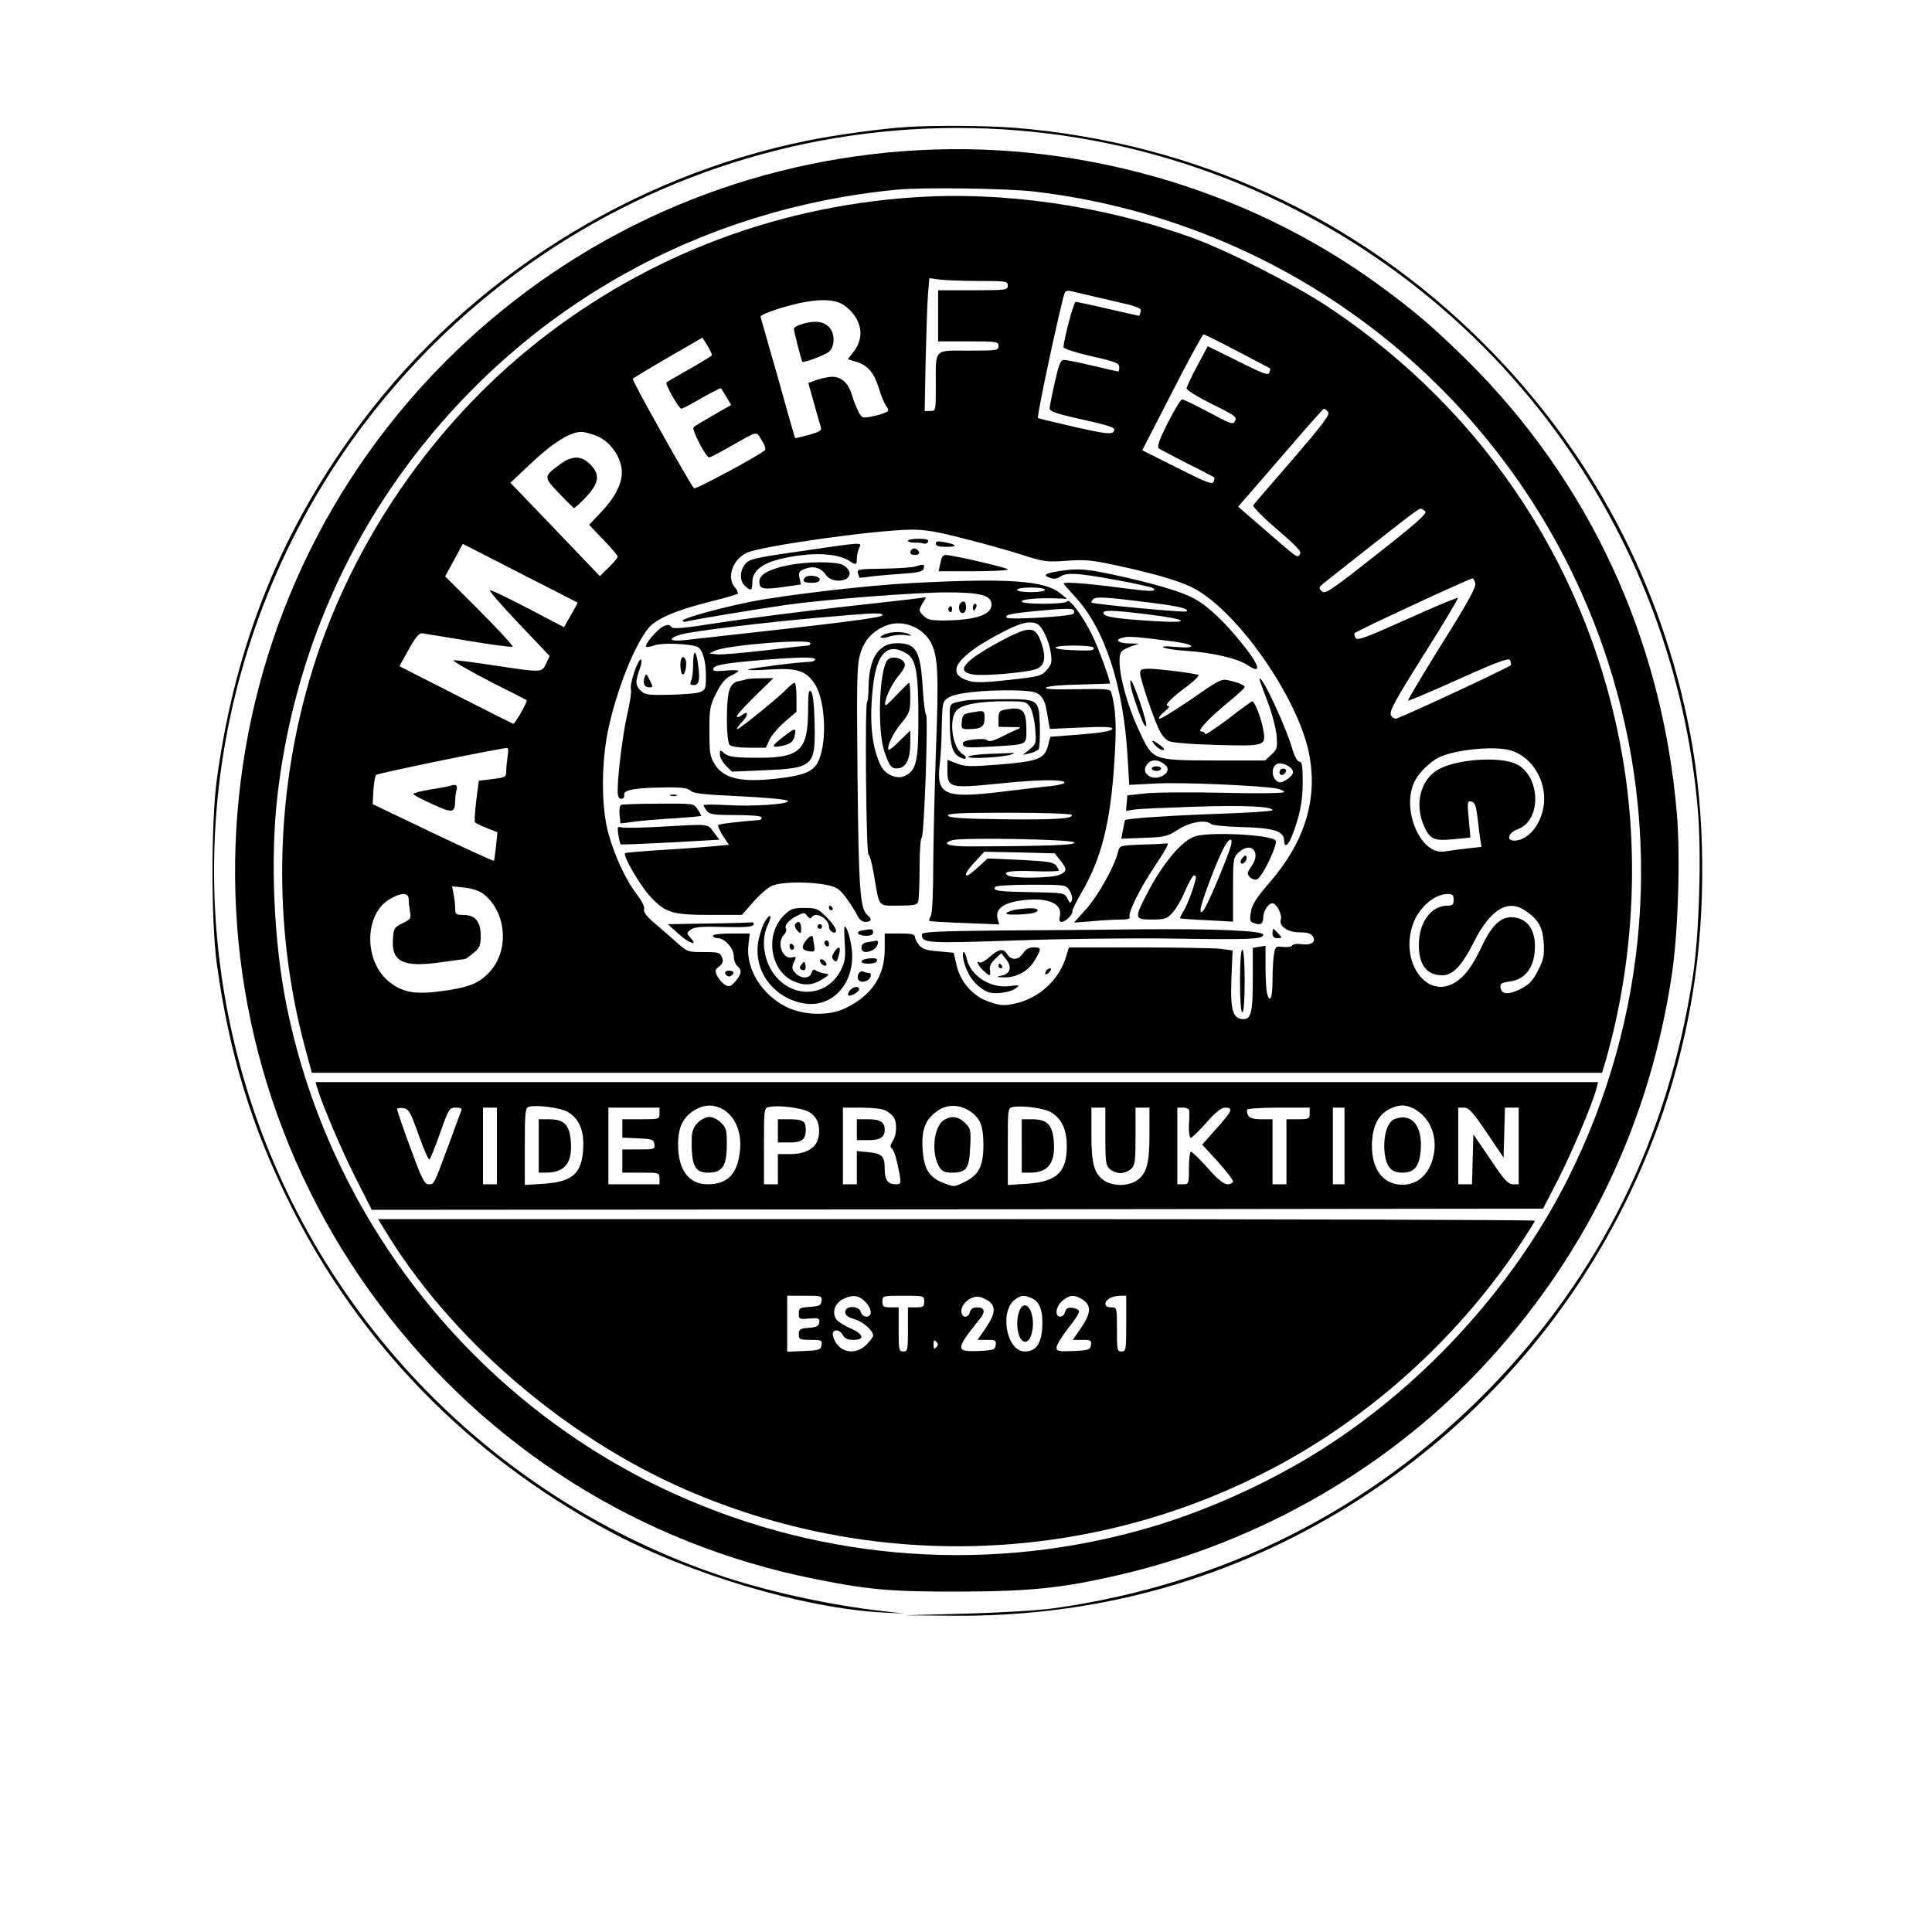 <?xml version="1.0" encoding="UTF-8" standalone="yes"?>
<svg version="1.0" xmlns="http://www.w3.org/2000/svg" width="220mm" height="220mm" viewBox="0 0 832 832" preserveAspectRatio="xMidYMid meet">
  <g transform="translate(0,832) scale(0.1,-0.1)" fill="#000000" stroke="none">
    <path d="M3905 7773 c-103 -6 -314 -35 -430 -59 -758 -154 -1449 -590 -1915
-1209 -345 -458 -546 -954 -626 -1540 -25 -181 -25 -607 -1 -790 52 -385 150
-709 319 -1046 298 -596 767 -1077 1368 -1401 344 -186 842 -334 1181 -352
l94 -5 -85 10 c-238 26 -518 88 -726 160 -1027 354 -1808 1207 -2068 2259
-270 1090 49 2234 844 3030 1041 1040 2647 1239 3908 482 880 -529 1452 -1445
1543 -2472 17 -190 7 -546 -21 -725 -105 -692 -400 -1288 -879 -1779 -509
-520 -1143 -839 -1873 -942 -62 -9 -232 -19 -378 -23 l-265 -7 208 -2 c597 -5
1151 143 1655 442 818 486 1378 1305 1531 2236 59 355 55 778 -10 1119 -122
645 -425 1217 -889 1681 -545 545 -1246 867 -2024 930 -119 9 -341 11 -461 3z"/>
    <path d="M3890 7669 c-727 -55 -1400 -356 -1924 -859 -1133 -1089 -1274 -2855
-329 -4111 462 -614 1121 -1029 1873 -1179 234 -47 331 -55 630 -54 296 1 434
15 672 70 620 142 1190 474 1608 936 424 469 686 1024 780 1653 27 180 37 511
21 695 -65 754 -379 1430 -907 1952 -146 143 -223 209 -375 320 -581 424
-1321 632 -2049 577z m564 -174 c1150 -135 2112 -922 2469 -2020 240 -741 179
-1536 -173 -2235 -240 -476 -643 -911 -1105 -1191 -210 -127 -455 -236 -684
-304 -682 -202 -1408 -152 -2057 142 -856 388 -1482 1176 -1669 2098 -56 274
-72 637 -40 910 61 526 257 1021 571 1438 505 671 1251 1088 2094 1170 107 11
478 6 594 -8z"/>
    <path d="M3932 7470 c-615 -42 -1186 -268 -1659 -656 -443 -364 -783 -878
-941 -1424 -148 -509 -156 -1062 -21 -1572 l32 -118 2778 0 2778 0 16 53 c119
415 145 874 74 1297 -134 800 -586 1494 -1269 1948 -139 93 -432 242 -583 297
-382 139 -812 202 -1205 175z m284 -360 c117 0 124 -1 124 -20 0 -19 -7 -20
-150 -20 l-150 0 0 -110 0 -110 130 0 c123 0 130 -1 130 -20 0 -19 -7 -20
-129 -20 -152 0 -141 12 -141 -152 0 -107 0 -108 -24 -108 l-24 0 4 213 c3
116 7 245 10 286 l6 73 45 -6 c25 -3 101 -6 169 -6z m560 -82 c124 -28 141
-34 136 -50 -2 -10 -6 -18 -7 -18 -2 0 -62 14 -133 30 -72 17 -135 30 -140 30
-8 0 -52 -165 -52 -196 0 -5 54 -23 120 -38 103 -23 120 -30 120 -47 0 -10 -2
-19 -4 -19 -2 0 -52 11 -110 25 -58 14 -114 25 -124 25 -15 0 -22 -18 -40 -98
-12 -53 -22 -104 -22 -112 0 -11 34 -23 129 -44 145 -32 162 -39 144 -57 -10
-10 -45 -5 -163 22 -84 19 -155 36 -160 39 -7 4 96 483 115 539 4 8 13 11 28
7 12 -3 85 -20 163 -38z m-1139 -24 c73 -54 89 -133 41 -196 l-27 -35 39 -12
c47 -14 75 -48 95 -114 8 -28 22 -61 30 -74 15 -22 14 -24 -9 -32 -13 -6 -40
-13 -59 -16 -32 -6 -37 -4 -50 22 -8 15 -21 47 -28 71 -17 58 -52 86 -101 78
-20 -3 -48 -10 -62 -16 l-25 -9 23 -83 c13 -46 26 -92 30 -104 6 -18 0 -22
-51 -37 -32 -8 -58 -15 -59 -14 -1 1 -34 117 -73 257 -40 140 -74 260 -76 266
-2 6 41 24 103 42 127 37 214 39 259 6z m1691 -196 c75 -39 139 -73 141 -74 2
-2 1 -10 -3 -19 -4 -13 -28 -4 -135 50 l-130 64 -45 -84 c-25 -47 -46 -91 -46
-98 0 -7 49 -37 109 -67 98 -48 109 -56 100 -72 -9 -18 -17 -15 -114 37 -56
30 -108 55 -114 55 -6 0 -34 -46 -62 -101 -40 -80 -48 -104 -37 -111 7 -5 63
-34 123 -65 61 -30 112 -57 114 -59 2 -2 1 -10 -3 -19 -4 -13 -33 -2 -156 60
l-151 76 128 249 c70 138 132 250 136 250 4 0 69 -32 145 -72z m-2263 -19 c-3
-3 -46 -30 -97 -59 -51 -29 -95 -54 -98 -57 -7 -6 53 -113 64 -113 5 0 45 21
88 46 44 25 81 44 83 42 1 -2 12 -18 23 -37 l21 -35 -77 -44 c-42 -24 -81 -47
-85 -52 -10 -9 53 -130 67 -130 5 0 43 20 85 44 129 73 116 71 141 30 13 -19
19 -39 14 -43 -29 -25 -299 -170 -305 -164 -20 22 -269 466 -264 472 3 3 72
45 153 92 l147 85 22 -35 c12 -19 20 -38 18 -42z m2654 -243 c10 -11 -20 -50
-151 -203 -90 -103 -167 -193 -171 -199 -3 -6 40 -50 103 -104 85 -73 107 -97
98 -107 -13 -16 -4 -22 -154 108 l-112 97 182 210 c99 116 184 211 187 212 4
0 12 -6 18 -14z m-3141 -107 c51 -25 91 -81 99 -137 7 -54 -23 -119 -88 -187
l-52 -55 61 -64 c34 -35 62 -68 62 -73 0 -5 -17 -26 -38 -46 l-39 -38 -192
201 -193 201 87 82 c94 89 170 137 218 137 17 0 50 -10 75 -21z m3560 -322 c8
-9 -44 -55 -210 -185 -199 -157 -222 -172 -236 -158 -14 14 -13 17 9 35 335
265 406 320 415 320 6 1 16 -5 22 -12z m-1985 -117 c85 -21 198 -53 251 -70
89 -29 104 -31 189 -25 78 6 111 3 215 -20 182 -39 291 -72 350 -108 187 -112
429 -464 478 -696 41 -197 -14 -383 -169 -562 -57 -66 -75 -94 -80 -126 -6
-32 -4 -42 9 -47 32 -12 44 -6 44 23 0 28 22 61 40 61 17 0 42 -49 36 -68 -10
-30 28 -57 81 -57 33 0 49 -5 57 -18 15 -24 -8 -39 -51 -33 -18 3 -35 0 -39
-6 -3 -5 -21 -8 -39 -6 -31 4 -33 2 -39 -32 -3 -19 -6 -70 -6 -112 0 -76 -11
-102 -24 -55 -3 12 -6 63 -6 113 l0 91 -27 -4 -28 -5 0 -137 c0 -148 -8 -175
-49 -169 -38 6 -48 43 -43 174 l5 121 -52 7 c-28 3 -186 6 -352 6 l-301 0 -11
-37 c-30 -102 -116 -181 -218 -204 -47 -11 -63 -10 -109 5 -72 22 -129 85
-146 161 l-12 52 -65 6 c-52 4 -70 10 -84 27 -10 12 -18 28 -18 36 0 11 -16
14 -65 14 l-65 0 0 -68 c0 -115 -56 -199 -170 -254 -70 -34 -177 -31 -252 5
-108 53 -177 165 -165 268 l6 49 -79 0 c-47 0 -80 -4 -80 -10 0 -5 9 -10 20
-10 31 0 70 -44 70 -78 0 -16 7 -35 15 -42 21 -17 19 -35 -8 -66 -19 -22 -27
-25 -43 -16 -11 6 -26 22 -34 37 -13 24 -12 28 7 43 16 13 19 22 12 40 -8 20
-15 22 -79 22 -69 0 -70 0 -123 48 -30 26 -73 64 -97 84 -28 25 -40 43 -36 53
3 9 -9 34 -31 63 -49 63 -98 170 -124 267 -30 111 -30 300 0 442 36 171 114
367 175 440 33 39 120 76 264 112 62 15 115 31 119 34 3 4 -2 15 -11 26 -38
42 -13 120 49 150 59 29 548 98 707 100 60 1 112 -8 231 -39z m-1666 -275 c1
0 -11 -24 -28 -53 l-30 -53 -155 81 c-86 45 -159 80 -164 78 -5 -2 51 -66 124
-143 l133 -140 -15 -32 c-19 -40 -15 -40 -228 -8 -92 14 -169 24 -171 21 -4
-4 115 -71 237 -131 41 -21 77 -39 78 -40 6 -5 -52 -105 -58 -102 -3 1 -115
57 -248 125 l-242 123 40 72 c28 51 45 71 57 70 10 -2 101 -16 202 -33 101
-17 186 -28 189 -25 3 3 -61 73 -142 154 l-149 149 38 70 38 70 246 -126 c135
-69 247 -126 248 -127z m3866 83 c5 -16 -31 -81 -144 -261 -82 -132 -148 -242
-145 -244 2 -2 100 39 217 92 160 72 214 92 221 83 4 -7 6 -17 5 -22 -2 -7
-420 -202 -492 -230 -8 -3 -19 3 -25 14 -8 16 15 59 141 260 84 132 150 243
147 245 -3 3 -100 -38 -218 -91 -168 -76 -214 -93 -221 -83 -5 8 -8 18 -6 22
2 7 491 234 508 236 4 1 9 -9 12 -21z m-4167 -745 c-3 -21 -6 -50 -6 -65 0
-24 -4 -26 -59 -33 l-59 -7 -11 -85 c-6 -47 -8 -89 -6 -93 3 -5 26 -16 51 -26
l46 -18 -6 -60 c-3 -32 -8 -61 -9 -63 -2 -2 -120 52 -263 120 l-259 124 3 59
c2 32 7 63 12 67 6 7 517 112 564 116 5 1 6 -16 2 -36z m4317 26 c84 -23 146
-111 147 -208 0 -94 -62 -181 -129 -181 -36 0 -26 34 15 49 105 38 99 232 -9
282 -72 32 -252 20 -332 -24 -79 -44 -106 -154 -60 -250 24 -52 43 -59 126
-51 l71 7 -7 79 c-7 74 -6 80 11 76 15 -3 20 -16 26 -63 4 -33 9 -76 12 -96
l6 -36 -63 -7 c-34 -4 -78 -10 -98 -13 -103 -15 -187 186 -126 304 19 37 64
81 101 100 66 34 238 52 309 32z m-4425 -616 c103 -76 118 -244 30 -339 -46
-50 -92 -68 -220 -84 -107 -13 -160 -2 -217 46 -106 91 -101 291 9 353 51 29
80 28 80 -3 0 -13 3 -37 6 -53 5 -28 2 -32 -33 -49 -36 -18 -38 -22 -41 -70
-6 -97 46 -121 206 -98 54 7 100 14 104 14 3 0 20 12 37 26 27 22 31 32 31 75
0 61 -24 89 -75 89 -32 0 -35 3 -35 29 0 16 -3 43 -7 61 l-6 33 52 -5 c30 -3
64 -14 79 -25z m4182 -28 c0 -20 -5 -25 -25 -25 -72 0 -124 -70 -125 -168 0
-88 34 -132 102 -132 45 0 84 42 136 145 70 139 146 185 221 133 56 -38 75
-71 79 -141 3 -53 -1 -70 -25 -117 -22 -43 -38 -60 -73 -78 -53 -27 -84 -25
-88 4 -3 18 3 22 38 27 71 9 110 64 110 152 0 78 -38 124 -102 125 -48 0 -86
-38 -128 -128 -39 -83 -73 -128 -114 -153 -122 -75 -239 88 -181 252 25 70 92
129 148 129 22 0 27 -4 27 -25z"/>
    <path d="M3462 6927 c-24 -7 -43 -16 -43 -22 -1 -9 32 -137 36 -143 5 -6 99
29 116 44 24 22 25 75 2 102 -23 27 -58 33 -111 19z"/>
    <path d="M2414 6322 c-74 -54 -74 -55 -8 -125 33 -34 62 -63 65 -65 3 -1 27
20 52 47 58 61 62 98 18 142 -38 37 -76 38 -127 1z"/>
    <path d="M3910 5991 c0 -4 12 -8 28 -8 15 1 33 -1 41 -4 7 -2 16 2 18 9 3 8
-9 12 -41 12 -25 0 -46 -4 -46 -9z"/>
    <path d="M4030 5979 c0 -10 14 -14 45 -14 51 0 47 10 -7 20 -29 6 -38 4 -38
-6z"/>
    <path d="M3446 5946 c-197 -28 -220 -34 -237 -55 -24 -29 -24 -73 -1 -94 26
-24 32 -21 32 16 0 62 66 98 211 116 86 11 166 2 206 -24 30 -20 33 -19 33 11
0 14 5 34 10 45 14 25 19 25 -254 -15z"/>
    <path d="M3927 5954 c-13 -13 -7 -24 14 -24 11 0 19 5 17 12 -5 14 -22 21 -31
12z"/>
    <path d="M4056 5918 c-3 -7 -6 -23 -9 -35 l-5 -23 149 0 c82 0 149 3 149 8 0
7 -239 62 -268 62 -7 0 -14 -6 -16 -12z"/>
    <path d="M3395 5886 c-83 -17 -125 -40 -125 -70 0 -33 15 -36 103 -24 l76 11
-6 28 c-5 25 -1 30 23 39 37 15 70 5 90 -25 26 -40 111 -31 102 11 -2 10 -14
24 -28 31 -31 16 -155 15 -235 -1z"/>
    <path d="M3940 5880 c-14 -4 -76 -8 -139 -9 -99 -1 -112 -3 -107 -17 3 -9 6
-18 6 -20 0 -3 15 -2 33 1 17 3 79 9 137 13 89 6 105 10 108 25 4 18 0 19 -38
7z"/>
    <path d="M4557 5860 c-59 -10 -67 -17 -36 -28 17 -7 31 -5 47 6 17 11 38 13
91 8 76 -8 300 -51 309 -60 14 -15 -14 -14 -153 4 -136 18 -235 25 -235 17 0
-2 23 -27 50 -57 128 -138 209 -386 226 -693 l7 -117 116 6 c109 6 453 -9 520
-22 17 -4 31 -10 31 -15 0 -5 -114 -7 -262 -3 -145 3 -297 2 -338 -3 l-75 -8
-3 -34 -3 -33 38 6 c21 3 137 8 258 12 212 7 335 1 335 -15 0 -4 -97 -11 -216
-15 -205 -7 -412 -20 -419 -28 -1 -2 -5 -20 -9 -41 l-7 -39 98 4 c90 3 102 6
147 36 50 32 120 44 142 23 5 -5 65 -11 134 -13 136 -3 180 -18 180 -58 0 -32
17 -23 33 18 34 86 47 149 47 234 0 70 -3 88 -14 88 -9 0 -21 22 -31 56 -28
96 -129 313 -141 302 -2 -2 13 -43 32 -92 20 -50 37 -115 41 -150 5 -57 3 -63
-22 -86 l-27 -25 -216 0 c-268 1 -266 0 -322 118 -71 149 -110 329 -77 354 6
6 26 15 42 21 l30 10 -42 1 c-48 1 -65 16 -28 25 26 7 59 4 213 -16 100 -12
113 -33 15 -24 -42 4 -62 3 -53 -2 8 -5 53 -12 100 -15 111 -7 221 -33 264
-62 59 -40 52 -4 -16 82 -81 102 -155 173 -215 205 -54 30 -179 67 -348 103
-119 26 -157 28 -238 15z m404 -136 c117 -15 161 -26 149 -37 -7 -6 -401 31
-409 38 -3 3 1 10 9 16 16 10 51 8 251 -17z m-16 -50 c172 -21 191 -39 30 -29
-164 10 -218 18 -223 33 -5 16 32 16 193 -4z m75 -650 c33 -31 -40 -73 -76
-43 -18 15 -18 34 2 54 18 17 49 13 74 -11z m548 -32 c-2 -9 -15 -23 -30 -31
-22 -13 -29 -13 -42 -2 -21 18 -20 58 1 70 23 13 75 -14 71 -37z"/>
    <path d="M4960 5010 c0 -5 9 -10 20 -10 11 0 20 5 20 10 0 6 -9 10 -20 10 -11
0 -20 -4 -20 -10z"/>
    <path d="M5510 4994 c0 -17 22 -14 28 4 2 7 -3 12 -12 12 -9 0 -16 -7 -16 -16z"/>
    <path d="M3467 5833 c-15 -15 -5 -23 28 -23 24 0 35 5 35 15 0 15 -50 22 -63
8z"/>
    <path d="M3925 5809 c-182 -9 -541 -51 -685 -79 -137 -27 -300 -72 -300 -83 0
-5 8 -6 18 -3 24 7 296 52 427 71 171 24 557 54 694 54 144 0 191 -13 191 -53
0 -44 -71 -67 -205 -68 -56 0 -71 3 -89 21 -20 21 -20 23 -4 51 l16 28 -31 -4
c-18 -3 -171 -20 -342 -39 -170 -19 -402 -49 -514 -66 -165 -26 -205 -29 -211
-18 -7 10 -14 10 -33 2 -26 -12 -83 -80 -75 -88 3 -3 19 0 37 6 33 12 148 7
183 -6 23 -9 38 -58 38 -127 0 -54 -2 -59 -26 -69 -15 -5 -73 -10 -130 -11
-88 -2 -106 0 -123 16 -25 23 -26 40 -6 95 8 22 10 41 5 41 -14 0 -49 -105
-43 -128 3 -11 -4 -60 -16 -109 -19 -84 -41 -257 -41 -329 0 -24 5 -34 15 -34
10 0 15 7 13 17 -4 22 50 31 184 32 64 1 90 -3 102 -14 11 -12 59 -17 212 -24
108 -5 201 -14 206 -19 15 -15 -147 -26 -264 -19 -54 3 -98 3 -98 -1 0 -4 7
-15 14 -24 11 -15 30 -18 125 -18 67 0 111 -4 111 -10 0 -5 -3 -10 -7 -11
-101 -8 -175 -17 -180 -22 -3 -4 6 -24 20 -46 l26 -39 -62 -6 c-34 -3 -134
-11 -221 -16 -88 -5 -161 -12 -164 -14 -11 -11 67 -144 112 -191 64 -67 93
-75 261 -75 l130 0 49 56 c27 31 64 63 82 70 40 17 163 18 234 3 44 -9 56 -18
85 -57 19 -26 40 -59 47 -74 9 -19 21 -28 35 -28 26 0 30 12 9 29 -32 27 -38
104 -43 587 -4 418 -3 489 11 536 17 60 52 99 110 123 70 30 160 -5 196 -74
29 -58 33 -133 21 -451 -6 -162 -11 -387 -12 -499 0 -119 -4 -213 -10 -224 -6
-10 -9 -20 -7 -23 2 -2 71 -6 152 -9 l149 -6 -7 24 c-10 41 20 66 93 78 118
18 189 -9 175 -68 -4 -16 -2 -23 8 -23 17 0 50 33 46 46 -1 5 15 38 36 74 89
151 128 303 145 571 10 152 7 226 -14 299 -4 13 -27 14 -147 12 -100 -2 -140
0 -133 7 6 6 67 12 143 13 72 2 132 4 132 4 1 16 -51 157 -77 210 -41 82 -98
160 -108 144 -8 -13 -195 -14 -195 0 0 10 75 16 155 13 l40 -2 -29 24 c-68 55
-224 66 -641 44z m575 -29 c0 -6 -27 -10 -60 -10 -33 0 -60 4 -60 10 0 6 27
10 60 10 33 0 60 -4 60 -10z m125 -89 c3 -5 1 -12 -4 -15 -17 -11 -275 -26
-285 -16 -12 12 15 18 129 29 127 12 153 12 160 2z m-825 -20 c0 -11 -156 -31
-854 -108 -67 -7 -72 9 -8 26 54 14 356 51 587 71 239 21 275 23 275 11z m665
-37 c22 -9 52 -70 60 -125 6 -40 4 -50 -17 -74 -23 -26 -32 -29 -162 -43 -109
-12 -145 -13 -177 -3 -102 31 -48 107 147 208 82 42 115 50 149 37z m-975 -84
c0 -5 -5 -10 -11 -10 -6 0 -89 -9 -185 -21 -95 -11 -188 -19 -206 -17 l-33 4
25 12 c50 24 410 53 410 32z m1220 -20 c0 -12 -7 -13 -90 -10 -100 3 -98 20 3
20 51 0 87 -4 87 -10z m-1200 -50 c0 -5 -10 -10 -22 -10 -48 -1 -259 -28 -265
-33 -3 -4 39 -4 94 0 114 7 153 -5 190 -60 46 -66 56 -242 20 -329 -20 -46
-53 -64 -151 -77 -173 -24 -258 -8 -298 58 -20 31 -23 49 -23 142 0 97 2 110
30 165 21 42 39 63 62 74 18 8 33 18 33 21 0 3 -25 4 -56 1 -45 -4 -56 -2 -52
9 5 16 57 24 223 38 158 12 215 12 215 1z m969 -154 c11 -10 23 -35 26 -55 4
-20 9 -48 11 -63 l5 -27 135 6 c88 4 134 3 134 -4 0 -12 -44 -19 -176 -29
l-91 -7 -9 -35 c-15 -60 -41 -70 -205 -84 -130 -10 -152 -10 -188 4 l-41 16 0
-49 c0 -71 14 -74 206 -55 170 18 290 21 298 7 3 -5 -22 -12 -57 -16 -34 -3
-135 -15 -224 -26 -236 -28 -272 -11 -256 121 4 36 8 99 8 140 3 125 3 129 30
146 30 20 150 33 281 31 75 -2 96 -6 113 -21z m136 -515 c10 -17 -75 -22 -304
-19 -168 2 -225 6 -229 16 -3 9 54 12 262 12 153 0 267 -4 271 -9z m10 -118
c20 -12 -104 -17 -450 -18 -92 0 -124 12 -73 27 40 12 501 4 523 -9z m-59 -78
c30 -38 30 -47 -3 -62 -31 -15 -201 -17 -223 -3 -26 16 10 22 119 18 56 -2
101 0 101 3 0 3 -6 13 -12 22 -11 14 -38 18 -154 24 l-141 6 -40 -37 c-22 -20
-43 -36 -47 -36 -14 0 -4 19 33 59 l40 43 152 -3 151 -4 24 -30z m40 -130 c9
-14 13 -32 10 -42 -6 -15 -9 -14 -19 7 -12 25 -15 25 -152 28 -147 2 -170 6
-160 22 4 6 66 10 155 10 148 0 150 0 166 -25z"/>
    <path d="M4307 5558 c-159 -86 -195 -131 -114 -143 48 -7 231 9 270 24 37 14
43 51 21 114 -26 73 -49 73 -177 5z"/>
    <path d="M3215 5395 c-5 -2 -22 -6 -37 -9 -18 -4 -29 -16 -37 -37 -15 -44 -14
-222 1 -237 7 -7 41 -12 84 -12 l72 0 16 35 c9 19 39 54 66 77 l50 43 0 63 c0
34 -4 62 -8 62 -5 0 -19 -12 -33 -26 -33 -35 -204 -174 -214 -174 -5 0 4 13
20 30 29 30 29 54 0 30 -9 -7 -18 -10 -22 -6 -3 3 31 42 76 86 l82 80 -53 -1
c-29 0 -57 -2 -63 -4z"/>
    <path d="M3480 5270 c0 -189 -33 -217 -248 -213 -73 1 -97 5 -113 19 -18 16
-19 16 -19 -5 0 -12 12 -34 26 -48 l26 -26 139 6 c213 9 221 17 217 204 -2 81
-7 126 -15 135 -10 10 -13 -5 -13 -72z"/>
    <path d="M3373 5147 c-51 -39 -53 -48 -10 -40 41 8 54 18 60 48 6 32 1 31 -50
-8z"/>
    <path d="M4155 5303 c-70 -14 -65 -8 -65 -81 0 -102 9 -141 37 -159 13 -9 27
-13 31 -9 4 4 -1 12 -12 18 -43 24 -62 146 -28 187 22 27 96 41 213 41 83 0
89 -1 105 -25 9 -14 19 -55 22 -92 5 -64 4 -67 -24 -90 l-29 -24 30 7 c17 4
34 12 38 18 4 6 6 51 5 99 -4 118 -3 117 -172 116 -72 -1 -140 -3 -151 -6z"/>
    <path d="M4323 5263 c-19 -4 -23 -11 -23 -39 l0 -34 53 -1 c45 0 49 -2 27 -10
-14 -6 -46 -21 -71 -34 -32 -16 -50 -20 -57 -13 -6 6 -30 7 -60 3 -40 -5 -49
-10 -45 -22 5 -13 23 -14 122 -8 158 9 151 6 151 71 0 89 -16 103 -97 87z"/>
    <path d="M4180 5251 c-31 -5 -35 -10 -38 -38 -3 -30 -1 -33 25 -33 58 0 73 10
73 46 0 36 0 36 -60 25z"/>
    <path d="M4248 5073 c-43 -2 -78 -8 -78 -12 0 -11 155 -2 185 10 18 7 17 8 -5
6 -14 0 -60 -3 -102 -4z"/>
    <path d="M4137 5723 c-13 -12 -7 -43 8 -43 9 0 15 9 15 25 0 24 -10 32 -23 18z"/>
    <path d="M4190 5705 c0 -8 2 -15 4 -15 2 0 6 7 10 15 3 8 1 15 -4 15 -6 0 -10
-7 -10 -15z"/>
    <path d="M4085 5701 c-3 -5 -1 -12 5 -16 5 -3 10 1 10 9 0 18 -6 21 -15 7z"/>
    <path d="M3811 5589 c-35 -14 -17 -23 20 -10 18 6 49 9 68 6 27 -4 31 -3 16 4
-26 12 -74 12 -104 0z"/>
    <path d="M3792 5525 c-34 -28 -52 -90 -52 -174 0 -26 -3 -50 -6 -54 -10 -10
-4 -651 6 -657 6 -3 17 -46 25 -96 23 -134 15 -124 105 -124 62 0 79 3 84 16
3 9 6 73 6 144 0 71 4 130 9 132 11 4 29 527 19 531 -4 1 -10 49 -14 107 -9
167 -28 200 -110 200 -31 0 -51 -7 -72 -25z m115 -21 c37 -23 48 -84 48 -274
0 -191 -9 -229 -60 -252 -32 -15 -81 6 -100 41 -41 81 -53 195 -35 349 16 142
65 188 147 136z"/>
    <path d="M3822 5478 c-36 -44 -45 -305 -13 -396 22 -64 31 -75 62 -70 32 4 49
42 49 108 l0 54 -45 -44 c-24 -24 -46 -42 -48 -39 -10 11 17 69 53 113 37 45
40 52 40 112 0 35 -2 64 -5 64 -2 0 -25 -23 -51 -50 -26 -28 -48 -49 -50 -47
-11 10 20 83 52 122 30 37 36 50 27 63 -13 22 -56 27 -71 10z"/>
    <path d="M2985 5458 c0 -29 -4 -61 -9 -70 -6 -14 -4 -18 13 -18 23 0 27 28 15
103 -9 53 -19 46 -19 -15z"/>
    <path d="M2930 5456 c0 -19 4 -37 9 -40 10 -7 21 42 14 61 -10 25 -23 13 -23
-21z"/>
    <path d="M4910 5420 c0 -24 61 -204 85 -249 8 -17 25 -36 37 -42 13 -7 94 -14
207 -17 212 -6 215 -5 200 71 -9 47 -36 117 -46 117 -3 0 -50 -34 -104 -76
-55 -41 -99 -70 -99 -65 0 6 -8 11 -17 11 -21 0 34 59 125 133 34 28 62 54 62
58 0 8 -24 19 -68 29 -31 8 -43 2 -163 -82 -72 -49 -134 -87 -137 -83 -4 4 7
18 23 31 17 13 24 24 16 24 -21 0 12 34 83 86 34 26 53 46 45 48 -26 8 -170
26 -209 26 -34 0 -40 -3 -40 -20z"/>
    <path d="M2775 5401 c-8 -25 1 -41 21 -41 17 0 17 1 0 35 -13 26 -14 26 -21 6z"/>
    <path d="M4876 5338 c9 -28 20 -62 25 -75 5 -13 14 -35 19 -49 6 -15 13 -24
16 -21 8 8 -56 197 -66 197 -5 0 -2 -23 6 -52z"/>
    <path d="M4975 5110 c10 -11 25 -20 33 -20 9 0 6 7 -11 20 -14 11 -29 20 -33
20 -4 0 1 -9 11 -20z"/>
    <path d="M2888 4893 c6 -2 18 -2 25 0 6 3 1 5 -13 5 -14 0 -19 -2 -12 -5z"/>
    <path d="M2675 4854 c-6 -2 -9 -21 -7 -42 l4 -38 56 7 c32 5 110 11 175 15 64
4 117 9 117 11 0 2 -7 15 -16 28 -16 25 -17 25 -168 24 -83 0 -156 -3 -161 -5z"/>
    <path d="M2830 4759 c-74 -4 -144 -5 -154 -2 -17 5 -18 1 -13 -32 3 -21 8 -39
9 -41 2 -2 99 2 215 8 l211 12 -25 33 c-29 37 -10 35 -243 22z"/>
    <path d="M5152 4720 c-58 -14 -144 -115 -216 -255 -51 -99 -50 -105 25 -105
54 0 64 3 88 29 15 16 40 59 55 95 16 36 32 66 37 66 5 0 9 -3 9 -7 0 -21 -33
-111 -50 -141 -12 -19 -20 -36 -18 -37 2 -1 54 -5 116 -8 l112 -6 0 138 c0
132 1 138 24 160 54 50 99 1 55 -60 -19 -28 -20 -32 -6 -46 8 -9 22 -13 30
-10 23 9 93 155 80 168 -24 24 -265 37 -341 19z m144 -58 c-31 -87 -100 -248
-113 -262 -11 -12 -13 -12 -13 3 0 23 65 197 97 260 28 55 48 55 29 -1z"/>
    <path d="M4918 4683 c-95 -4 -96 -4 -103 -31 -14 -60 -87 -191 -137 -246 l-53
-59 79 6 c44 4 99 7 123 7 28 0 42 4 38 10 -10 16 45 127 114 229 34 50 56 90
49 89 -7 -1 -56 -4 -110 -5z"/>
    <path d="M5351 4626 c-8 -9 -11 -19 -7 -23 9 -9 29 13 24 27 -2 8 -8 7 -17 -4z"/>
    <path d="M3570 4410 c0 -5 5 -10 11 -10 5 0 7 5 4 10 -3 6 -8 10 -11 10 -2 0
-4 -4 -4 -10z"/>
    <path d="M3375 4377 c-81 -81 -59 -234 39 -281 46 -22 84 -20 126 6 34 22 35
22 10 26 -14 2 -30 8 -37 13 -8 7 -13 4 -18 -10 -8 -27 -46 -27 -70 -1 -15 17
-16 24 -6 46 11 24 10 26 -9 21 -40 -10 -67 65 -34 97 8 9 12 21 9 26 -9 14
11 38 49 57 27 14 31 14 42 -1 8 -11 14 -13 19 -7 16 28 75 -5 75 -41 0 -9 7
-18 15 -22 29 -11 15 24 -25 64 -37 37 -44 40 -96 40 -50 0 -60 -4 -89 -33z"/>
    <path d="M4375 4403 c-16 -3 -34 -9 -40 -14 -7 -7 14 -9 59 -7 44 2 71 8 74
16 4 12 -28 14 -93 5z"/>
    <path d="M3296 4355 c-10 -15 -22 -51 -29 -81 -26 -125 54 -244 184 -273 119
-27 219 66 219 202 0 49 -20 127 -33 127 -2 0 -2 -33 1 -73 4 -61 1 -80 -17
-115 -55 -108 -188 -125 -273 -35 -56 59 -75 160 -42 229 20 42 13 54 -10 19z"/>
    <path d="M3051 4343 l-175 -3 44 -40 c47 -43 89 -57 54 -19 -18 20 -18 21 1
36 16 11 47 14 142 11 91 -2 124 0 128 10 2 6 -1 11 -8 10 -7 -1 -90 -4 -186
-5z"/>
    <path d="M3424 4339 c-3 -6 1 -18 10 -27 15 -15 16 -14 16 11 0 27 -13 36 -26
16z"/>
    <path d="M3520 4330 c0 -5 5 -10 10 -10 6 0 10 5 10 10 0 6 -4 10 -10 10 -5 0
-10 -4 -10 -10z"/>
    <path d="M3712 4313 c-31 -6 -17 -23 19 -23 19 0 29 5 29 15 0 15 -6 16 -48 8z"/>
    <path d="M4313 4313 c-282 -3 -343 -6 -343 -17 0 -38 17 -39 400 -26 204 7
511 11 683 8 332 -5 387 -3 387 17 0 17 -206 26 -529 23 -141 -2 -410 -4 -598
-5z"/>
    <path d="M5480 4300 c0 -14 7 -20 22 -20 20 0 21 1 3 20 -10 11 -20 20 -22 20
-1 0 -3 -9 -3 -20z"/>
    <path d="M3468 4266 c-19 -26 -13 -40 20 -43 20 -3 22 1 18 25 -2 15 -5 30 -5
35 -2 13 -16 6 -33 -17z"/>
    <path d="M3550 4261 c0 -6 5 -13 10 -16 6 -3 10 1 10 9 0 9 -4 16 -10 16 -5 0
-10 -4 -10 -9z"/>
    <path d="M3738 4263 c-20 -3 -28 -10 -28 -24 0 -21 21 -25 51 -9 18 10 28 42
12 39 -5 -1 -20 -4 -35 -6z"/>
    <path d="M3400 4246 c0 -9 5 -16 10 -16 6 0 10 4 10 9 0 6 -4 13 -10 16 -5 3
-10 -1 -10 -9z"/>
    <path d="M3592 4219 c-10 -15 -11 -24 -3 -32 13 -13 16 -10 25 26 8 32 -4 35
-22 6z"/>
    <path d="M4406 4215 c-20 -30 -51 -32 -68 -5 -17 27 -35 25 -75 -10 -19 -17
-38 -28 -44 -25 -18 12 -8 -12 14 -33 29 -28 35 -28 30 1 -3 15 4 30 22 47
l27 25 19 -24 c28 -34 21 -64 -16 -72 -28 -6 -27 -7 10 -8 54 -1 105 28 132
75 29 50 29 54 -6 54 -20 0 -34 -8 -45 -25z"/>
    <path d="M5340 4095 c0 -83 4 -135 10 -135 6 0 10 52 10 135 0 83 -4 135 -10
135 -6 0 -10 -52 -10 -135z"/>
    <path d="M4149 4188 c15 -66 48 -111 100 -138 28 -14 99 -6 127 15 17 13 14
14 -32 8 -82 -9 -166 47 -181 119 -3 16 -9 28 -13 28 -4 0 -5 -15 -1 -32z"/>
    <path d="M3738 4192 c-16 -2 -28 -8 -28 -13 0 -12 57 -12 65 0 7 13 -5 17 -37
13z"/>
    <path d="M3532 4179 c2 -7 10 -15 17 -17 8 -3 12 1 9 9 -2 7 -10 15 -17 17 -8
3 -12 -1 -9 -9z"/>
    <path d="M3452 4167 c-9 -11 -10 -17 -2 -22 15 -9 23 -1 18 21 -3 15 -4 16
-16 1z"/>
    <path d="M4300 4160 c0 -5 5 -10 11 -10 5 0 7 5 4 10 -3 6 -8 10 -11 10 -2 0
-4 -4 -4 -10z"/>
    <path d="M4505 4139 c-11 -17 1 -21 15 -4 8 9 8 15 2 15 -6 0 -14 -5 -17 -11z"/>
    <path d="M3123 4128 c2 -7 10 -13 17 -13 7 0 15 6 18 13 2 7 -5 12 -18 12 -13
0 -20 -5 -17 -12z"/>
    <path d="M3696 4124 c-9 -23 7 -38 33 -29 20 6 30 35 12 35 -5 0 -16 3 -24 6
-8 3 -17 -2 -21 -12z"/>
    <path d="M3660 4055 c-7 -9 -10 -18 -7 -21 7 -8 47 14 47 26 0 15 -26 12 -40
-5z"/>
    <path d="M1935 4935 c-5 -2 -43 -9 -82 -15 -40 -7 -73 -15 -73 -19 0 -4 37
-24 82 -44 87 -40 97 -38 98 13 0 14 3 35 6 48 6 21 -3 27 -31 17z"/>
    <path d="M1365 3638 c24 -78 105 -269 165 -388 l71 -140 2522 2 2522 3 62 120
c59 114 154 338 168 398 l7 27 -2762 0 -2761 0 6 -22z m1079 -106 c47 -27 69
-74 68 -142 -2 -121 -42 -160 -174 -168 l-78 -5 0 166 c0 149 2 166 18 171 32
9 135 -4 166 -22z m674 8 c48 -30 76 -97 69 -170 -9 -104 -52 -150 -140 -150
-81 0 -127 62 -127 172 0 73 21 117 72 148 42 25 84 25 126 0z m366 -9 c35
-19 50 -59 41 -107 -8 -47 -53 -74 -122 -74 l-53 0 0 -65 0 -65 -30 0 -30 0 0
164 c0 163 0 165 23 169 39 9 141 -4 171 -22z m691 5 c46 -30 60 -64 60 -146
0 -92 -20 -131 -83 -161 -42 -21 -45 -21 -87 -4 -64 24 -87 61 -92 149 -5 84
13 128 67 164 40 27 92 26 135 -2z m350 -5 c45 -26 69 -74 69 -145 1 -115 -44
-156 -176 -164 l-78 -5 0 166 c0 164 0 166 23 170 40 7 131 -5 162 -22z m1563
15 c65 -34 100 -109 88 -188 -13 -87 -66 -141 -138 -140 -81 1 -130 65 -130
168 1 79 24 130 72 156 41 22 72 23 108 4z m-4285 -114 c22 -62 43 -109 47
-105 4 4 25 56 46 116 37 103 39 107 67 107 24 0 28 -3 22 -17 -4 -10 -27 -72
-51 -138 -67 -181 -64 -175 -88 -175 -18 0 -29 22 -79 158 -32 86 -57 161 -57
165 0 5 12 7 26 5 24 -3 31 -14 67 -116z m337 -47 l0 -165 -30 0 -30 0 0 165
0 165 30 0 30 0 0 -165z m700 140 c0 -25 -1 -25 -80 -25 l-80 0 0 -40 0 -39
68 -3 c61 -3 67 -5 70 -25 3 -22 0 -23 -67 -23 l-71 0 0 -50 0 -50 80 0 c79 0
80 0 80 -25 l0 -25 -110 0 -110 0 0 165 0 165 110 0 110 0 0 -25z m973 13 c12
-6 27 -18 34 -27 17 -22 16 -77 -3 -105 -10 -16 -11 -26 -5 -30 11 -7 24 -52
36 -118 5 -35 4 -38 -18 -38 -33 0 -47 18 -47 65 0 56 -11 67 -69 73 l-51 5 0
-72 0 -71 -30 0 -30 0 0 165 0 165 81 0 c44 0 90 -5 102 -12z m947 -111 c0
-111 2 -126 20 -142 10 -9 31 -17 45 -17 14 0 35 8 45 17 18 16 20 31 20 142
l0 123 30 0 30 0 0 -116 c0 -128 -12 -170 -58 -200 -15 -10 -45 -17 -67 -17
-22 0 -52 7 -67 17 -46 30 -58 72 -58 200 l0 116 30 0 30 0 0 -123z m361 111
c1 -7 1 -37 -1 -65 -1 -29 3 -53 8 -53 5 0 35 29 67 65 40 46 64 65 81 65 34
0 30 -13 -18 -68 -23 -26 -51 -57 -61 -69 l-20 -22 67 -73 c36 -40 66 -79 66
-85 0 -7 -11 -13 -24 -13 -16 0 -42 21 -85 70 -35 39 -67 70 -72 70 -5 0 -9
-31 -9 -70 0 -68 -1 -70 -25 -70 l-25 0 0 165 0 165 25 0 c14 0 26 -6 26 -12z
m519 -13 c0 -23 -3 -25 -50 -25 l-50 0 0 -140 0 -140 -30 0 -30 0 0 140 0 140
-49 0 c-47 0 -61 9 -61 41 0 5 60 9 135 9 l135 0 0 -25z m150 -140 l0 -165
-25 0 -25 0 0 165 0 165 25 0 25 0 0 -165z m612 58 l73 -108 3 108 3 107 29 0
30 0 0 -165 0 -165 -25 0 c-20 0 -38 19 -97 108 l-73 107 -3 -107 -3 -108 -29
0 -30 0 0 165 0 165 25 0 c20 0 38 -19 97 -107z"/>
    <path d="M2320 3385 l0 -115 29 0 c84 0 117 41 109 137 -6 70 -29 93 -94 93
l-44 0 0 -115z"/>
    <path d="M3005 3485 c-17 -16 -25 -36 -26 -62 -3 -120 12 -153 69 -153 64 0
82 28 82 125 0 57 -3 69 -25 90 -13 14 -36 25 -50 25 -14 0 -37 -11 -50 -25z"/>
    <path d="M3350 3450 l0 -50 48 0 c56 0 72 12 72 56 0 37 -12 44 -76 44 l-44 0
0 -50z"/>
    <path d="M4063 3495 c-44 -31 -53 -146 -17 -202 11 -17 24 -23 52 -23 64 0 76
17 80 109 4 75 2 81 -22 105 -29 29 -61 33 -93 11z"/>
    <path d="M4400 3385 l0 -115 35 0 c79 0 111 41 103 137 -6 70 -29 93 -94 93
l-44 0 0 -115z"/>
    <path d="M6004 3500 c-29 -12 -47 -70 -42 -136 6 -68 28 -94 78 -94 50 0 72
26 78 94 9 109 -39 166 -114 136z"/>
    <path d="M3690 3455 l0 -45 48 0 c52 0 72 12 72 45 0 33 -20 45 -72 45 l-48 0
0 -45z"/>
    <path d="M1651 3033 c282 -472 779 -901 1304 -1129 796 -346 1704 -321 2476
67 438 219 831 567 1105 975 41 61 74 114 74 117 0 4 -1121 7 -2491 7 l-2491
0 23 -37z m1887 -315 c-3 -20 -10 -23 -50 -26 -44 -3 -48 -5 -48 -29 0 -24 2
-25 45 -21 41 3 45 1 43 -17 -2 -16 -12 -21 -45 -23 -38 -3 -43 -6 -43 -28 0
-22 4 -24 51 -24 47 0 50 -2 47 -22 -3 -21 -9 -23 -75 -26 l-73 -3 0 121 0
120 76 0 c72 0 75 -1 72 -22z m187 -3 c30 -29 33 -65 6 -65 -10 0 -21 9 -24
20 -7 28 -67 29 -67 0 0 -14 11 -23 41 -31 37 -12 79 -49 79 -71 0 -5 -13 -23
-29 -39 -52 -51 -127 -31 -144 39 -7 29 28 31 43 2 8 -14 21 -20 45 -20 52 0
44 25 -15 51 -28 12 -56 31 -61 41 -16 29 -3 65 29 82 40 22 70 19 97 -9z
m255 0 c0 -22 -4 -25 -35 -25 l-35 0 0 -95 c0 -88 -1 -95 -20 -95 -19 0 -20 7
-20 95 l0 95 -35 0 c-31 0 -35 3 -35 25 0 25 1 25 90 25 89 0 90 0 90 -25z
m283 -2 c26 -24 21 -55 -18 -112 l-35 -51 41 0 c36 0 40 -2 37 -22 -3 -21 -9
-23 -75 -26 -100 -4 -99 7 8 140 24 30 19 48 -15 48 -15 0 -26 -7 -29 -20 -7
-29 -37 -26 -37 4 0 34 46 69 80 61 14 -4 33 -14 43 -22z m181 16 c35 -16 49
-58 44 -130 -5 -68 -28 -99 -75 -99 -79 0 -111 176 -40 225 26 18 38 19 71 4z
m209 0 c48 -26 49 -60 2 -128 l-35 -51 41 0 c36 0 40 -2 37 -22 -3 -21 -9 -23
-75 -26 -66 -3 -73 -1 -73 16 0 10 23 47 50 82 28 34 49 67 47 74 -2 6 -15 12
-29 14 -19 2 -27 -2 -31 -17 -3 -12 -12 -21 -21 -21 -26 0 -19 46 10 69 30 24
46 26 77 10z m197 -109 c0 -113 -1 -120 -20 -120 -19 0 -20 7 -20 95 0 95 0
95 -25 95 -15 0 -25 6 -25 15 0 18 28 34 63 35 l27 0 0 -120z m-818 -102 c-9
-9 -12 -7 -12 12 0 19 3 21 12 12 9 -9 9 -15 0 -24z"/>
    <path d="M4390 2675 c-21 -56 -4 -139 28 -133 24 4 38 68 26 115 -11 47 -40
56 -54 18z"/>
  </g>
</svg>